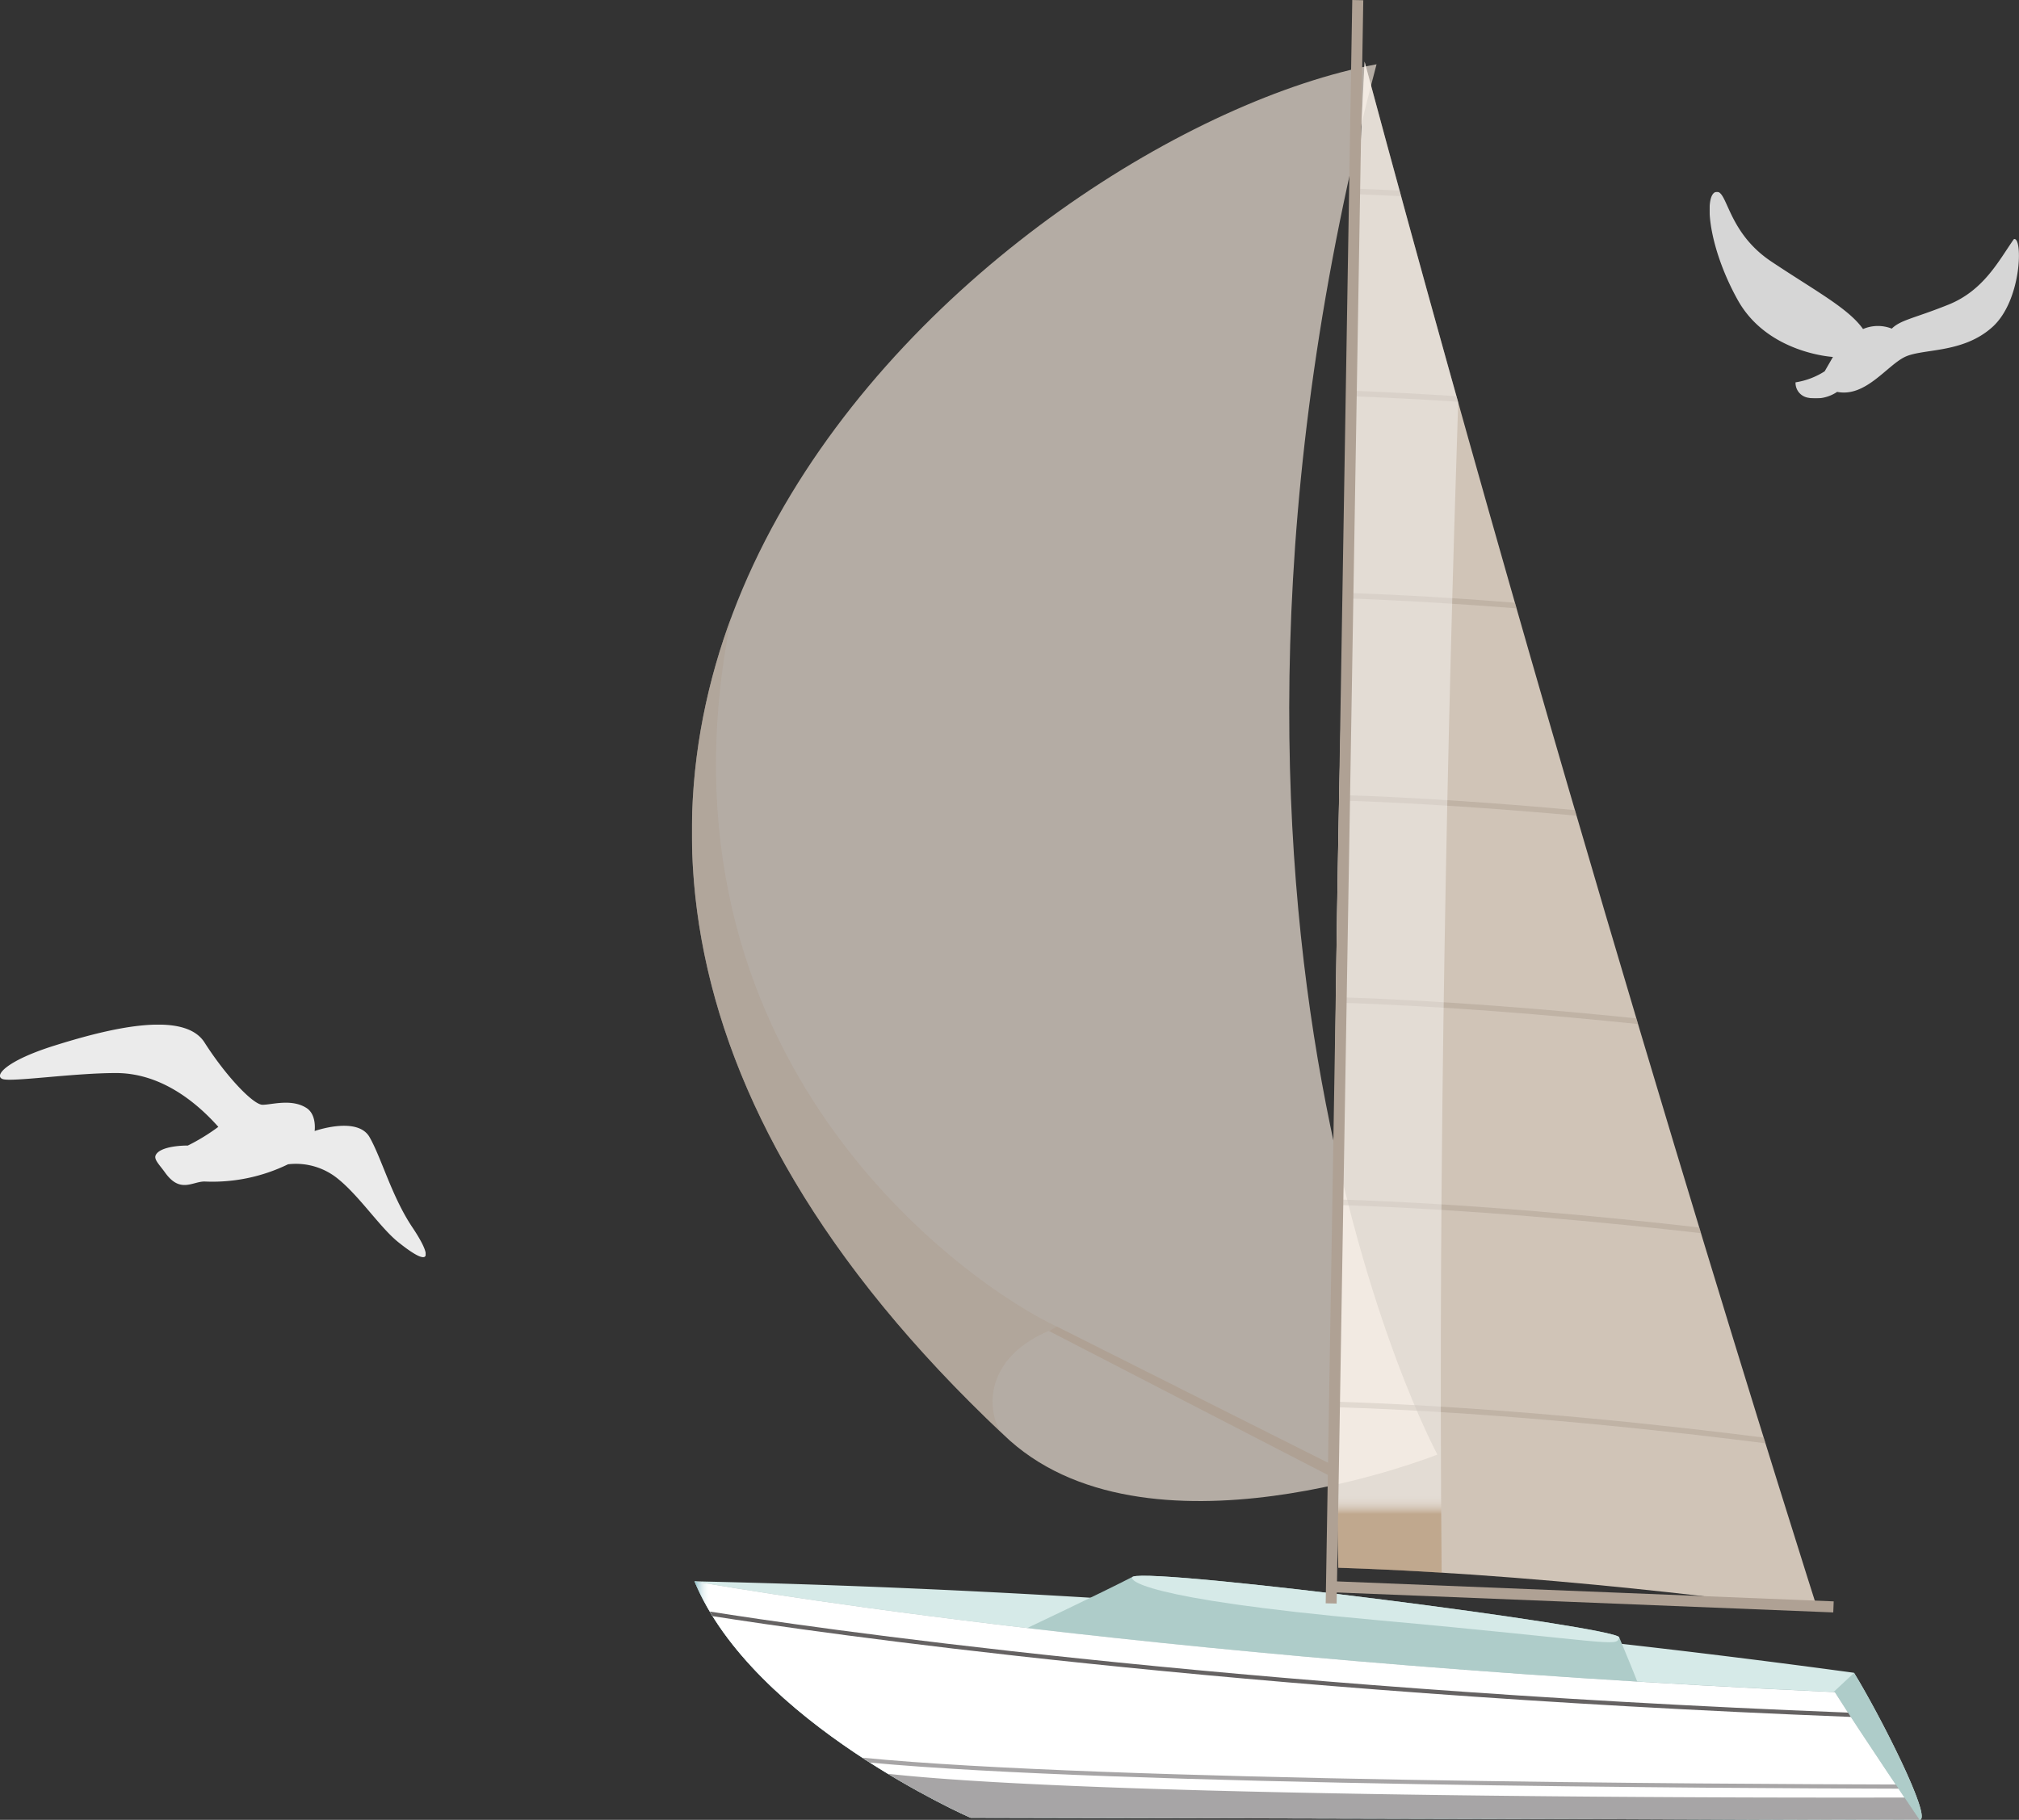 <svg xmlns="http://www.w3.org/2000/svg" xmlns:xlink="http://www.w3.org/1999/xlink" width="136.813" height="123.34" viewBox="0 0 136.813 123.34"><rect x="0" y="0" width="136.813" height="123.34" fill="#333333" stroke="none"/><defs><style>.a{fill:none;}.b{clip-path:url(#a);}.c{clip-path:url(#b);}.d{opacity:0.9;}.e{fill:#fff;}.f{clip-path:url(#d);}.g{opacity:0.8;}.h{clip-path:url(#g);}.i{fill:#d6eae8;}.j{fill:#aeccc9;}.k{clip-path:url(#i);}.l{fill:url(#j);}.af,.m{mix-blend-mode:multiply;}.af,.m,.q,.t{isolation:isolate;}.n{clip-path:url(#l);}.o{clip-path:url(#m);}.p{fill:url(#n);}.q{opacity:0.7;}.q,.t{mix-blend-mode:overlay;}.r{clip-path:url(#o);}.s{fill:#231f20;}.af,.t{opacity:0.4;}.u{clip-path:url(#p);}.v{clip-path:url(#q);}.w{clip-path:url(#r);}.x{clip-path:url(#s);}.y{fill:url(#t);}.z{clip-path:url(#u);}.aa{clip-path:url(#v);}.ab{fill:url(#w);}.ac{opacity:0.5;}.ad{clip-path:url(#x);}.ae{fill:#afa194;}.ag{clip-path:url(#y);}.ah{clip-path:url(#z);}.ai{fill:url(#aa);}.aj{opacity:0.6;}.ak{clip-path:url(#ab);}</style><clipPath id="a"><rect class="a" width="28.847" height="15.762"/></clipPath><clipPath id="b"><rect class="a" width="28.847" height="15.763"/></clipPath><clipPath id="d"><rect class="a" width="20.968" height="14"/></clipPath><clipPath id="g"><rect class="a" width="83.343" height="123.34"/></clipPath><clipPath id="i"><path class="a" d="M18.835,91l64.3.144s-3.873-5.707-5.734-8.656C29.124,80.292.128,74.981.128,74.981,4.1,84.572,18.835,91,18.835,91" transform="translate(-0.128 -74.981)"/></clipPath><radialGradient id="j" cx="0.169" cy="0.422" r="3.902" gradientTransform="translate(-0.003 1.852) rotate(180) scale(0.195 0.852)" gradientUnits="objectBoundingBox"><stop offset="0" stop-color="#a8bebd"/><stop offset="1" stop-color="#7ba09e"/></radialGradient><clipPath id="l"><rect class="a" width="83.011" height="16.168"/></clipPath><clipPath id="m"><path class="a" d="M18.835,91.005S4.1,84.572.128,74.981c0,0,29,5.31,77.274,7.511,1.862,2.949,5.736,8.656,5.736,8.656Z" transform="translate(-0.128 -74.981)"/></clipPath><linearGradient id="n" x1="-0.002" y1="1" x2="0.015" y2="1" gradientUnits="objectBoundingBox"><stop offset="0" stop-color="#378d9b"/><stop offset="0.135" stop-color="#67a8b3"/><stop offset="0.283" stop-color="#95c2ca"/><stop offset="0.432" stop-color="#bbd8dd"/><stop offset="0.579" stop-color="#d9e9ec"/><stop offset="0.724" stop-color="#eef5f6"/><stop offset="0.866" stop-color="#fafcfc"/><stop offset="1" stop-color="#fff"/></linearGradient><clipPath id="o"><rect class="a" width="77.313" height="7.139"/></clipPath><clipPath id="p"><rect class="a" width="69.902" height="3.121"/></clipPath><clipPath id="q"><rect class="a" width="70.213" height="2.1"/></clipPath><clipPath id="r"><rect class="a" width="50.524" height="97.381"/></clipPath><clipPath id="s"><path class="a" d="M21.094,95.9c9.544,9.306,29.43,1.375,29.43,1.375S31,61.339,46.4,3.048c-25,4.658-74.78,46.238-25.3,92.855" transform="translate(0 -3.048)"/></clipPath><radialGradient id="t" cx="0.636" cy="0.342" r="0.613" gradientTransform="matrix(-1.113, 0.148, -0.16, -0.951, 1.013, 1.975)" gradientUnits="objectBoundingBox"><stop offset="0" stop-color="#fcf7f1"/><stop offset="0.307" stop-color="#faf2ea"/><stop offset="0.733" stop-color="#f8e8d8"/><stop offset="1" stop-color="#d5cbc0"/></radialGradient><clipPath id="u"><rect class="a" width="32.769" height="105.011"/></clipPath><clipPath id="v"><path class="a" d="M32.508,2.918S29.6,58.342,30.728,105c16.216.525,32.507,2.924,32.507,2.924S47.5,58.724,32.508,2.918" transform="translate(-30.467 -2.918)"/></clipPath><radialGradient id="w" cx="0.272" cy="0.272" r="0.729" gradientTransform="matrix(-2.419, 0, 0, -1, -2.846, 2.235)" gradientUnits="objectBoundingBox"><stop offset="0" stop-color="#fcf7f1"/><stop offset="0.419" stop-color="#faf2ea"/><stop offset="1" stop-color="#f8e8d8"/></radialGradient><clipPath id="x"><rect class="a" width="28.957" height="85.03"/></clipPath><clipPath id="y"><rect class="a" width="8.383" height="102.42"/></clipPath><clipPath id="z"><path class="a" d="M37.729,105.337c-2.306-.143-4.652-.257-7-.333C29.6,58.342,32.508,2.918,32.508,2.918c2.114,7.87,4.242,15.61,6.343,23.1-.722,21.927-1.379,51-1.122,79.322" transform="translate(-30.467 -2.918)"/></clipPath><linearGradient id="aa" x1="0.039" y1="7.093" x2="0.052" y2="7.093" gradientUnits="objectBoundingBox"><stop offset="0" stop-color="#a87c4f"/><stop offset="0.017" stop-color="#ab8155"/><stop offset="0.136" stop-color="#c1a282"/><stop offset="0.261" stop-color="#d4bea8"/><stop offset="0.39" stop-color="#e3d6c8"/><stop offset="0.523" stop-color="#efe8e0"/><stop offset="0.664" stop-color="#f8f4f1"/><stop offset="0.816" stop-color="#fdfcfb"/><stop offset="1" stop-color="#fff"/></linearGradient><clipPath id="ab"><rect class="a" width="24.808" height="55.357"/></clipPath></defs><g transform="translate(-462.825 -11695)"><g transform="translate(462.825 11764.444)"><g class="b"><g transform="translate(0 0)"><g class="c"><g class="d" transform="translate(0 0)"><g transform="translate(0 0)"><g class="b"><path class="e" d="M14.794,6.928c-1.655-1.861-4.04-3.646-6.932-3.646-2.911,0-7.044.618-7.672.41s.2-1.239,3.517-2.276,8.7-2.484,10.151-.207,3.3,4.223,3.931,4.223,1.986-.437,3,.231c.686.464.532,1.548.532,1.548s2.9-1.029,3.722.416,1.5,4.017,2.9,6.111c1.245,1.853,1.453,2.931-.945,1.013C25.8,13.8,24.4,11.682,22.961,10.5a4.507,4.507,0,0,0-3.444-1.034,11.7,11.7,0,0,1-5.659,1.167c-.831,0-1.654.83-2.683-.621-.369-.51-.731-.853-.639-1.127.177-.5,1.254-.69,2.194-.69a13.709,13.709,0,0,0,2.064-1.265" transform="translate(0 0)"/></g></g></g></g></g></g></g><g transform="translate(578.67 11708)"><g class="f"><g transform="translate(0 0)"><g class="f"><g class="g" transform="translate(0 0)"><g transform="translate(0 0)"><g class="f"><path class="e" d="M10.4,9.3a2.553,2.553,0,0,1,1.947-.027c.607-.6,1.54-.7,3.846-1.628,2.413-.973,3.428-3.026,4.428-4.438.613-.2.557,4.144-1.456,5.958s-4.715,1.44-5.932,2.027-2.667,2.752-4.588,2.367a2.606,2.606,0,0,1-1.947.4,1.021,1.021,0,0,1-.873-1.045A5.106,5.106,0,0,0,7.8,12.165l.561-.973s-4.436-.239-6.45-3.857S-.39.214.425.01c.8-.2.737,2.7,3.758,4.714S9.4,7.891,10.4,9.3" transform="translate(0 0)"/></g></g></g></g></g></g></g><g transform="translate(509.704 11695)"><g class="h"><g transform="translate(0 0)"><g class="h"><path class="i" d="M78.7,81.184c1.747,2.844,5.364,9.965,4.437,9.965-1.649,0-64.3-.144-64.3-.144S4.1,84.573.127,74.981a697.429,697.429,0,0,1,78.573,6.2" transform="translate(0.055 32.192)"/><path class="j" d="M59.955,89.285c-.29,0-2.457,0-5.83-.014V80.624l1.394-1.3c1.745,2.846,5.363,9.965,4.437,9.965" transform="translate(23.238 34.055)"/><path class="j" d="M57.814,83.383c-.42-1.332-1.479-3.785-1.765-4.5S24.658,74.178,23.1,74.778c-2.153,1.112-7.282,3.54-7.282,3.54s33.324,5.254,41.994,5.064" transform="translate(6.792 32.079)"/><path class="i" d="M37.33,77.713c-16.124-1.459-16.736-2.763-16.4-2.934,1.555-.6,32.666,3.393,32.946,4.109-.142.71-.425.286-16.549-1.175" transform="translate(8.962 32.079)"/></g></g><g transform="translate(0.183 107.173)"><g class="k"><rect class="l" width="83.01" height="16.167" transform="translate(0 0)"/></g></g><g transform="translate(0 0)"><g class="h"><g class="m" transform="translate(0.182 107.172)"><g class="n"><g transform="translate(0.001 0.001)"><g class="o"><rect class="p" width="83.01" height="16.167" transform="translate(0 0)"/></g></g></g></g><g class="q" transform="translate(1.223 109.224)"><g class="r"><path class="s" d="M78.169,83.556C36.2,81.923,7.923,77.81,1.047,76.726c-.067-.1-.129-.21-.192-.31,6.395,1.012,34.761,5.193,77.127,6.848.063.1.124.192.187.292" transform="translate(-0.856 -76.416)"/></g></g><g class="t" transform="translate(13.292 120.219)"><g class="u"><path class="s" d="M9.3,84.109c15.433,1.7,62.991,1.622,68.88,1.608.612.912,1.021,1.514,1.021,1.514l-64.3-.144a53.989,53.989,0,0,1-5.6-2.977" transform="translate(-9.299 -84.108)"/></g></g><g class="t" transform="translate(11.555 119.127)"><g class="v"><path class="s" d="M78.3,85.444c-10.747-.024-53.041-.21-69.7-1.767-.167-.109-.339-.219-.51-.333,16.134,1.594,58.86,1.79,70.022,1.818.067.1.129.19.19.282" transform="translate(-8.084 -83.344)"/></g></g><g class="g" transform="translate(0 4.357)"><g class="w"><g transform="translate(0 0)"><g class="x"><path class="y" d="M62.04-5l-93.2,13.908,18.014,111.249,93.2-13.908Z" transform="translate(-13.378 -6.502)"/></g></g></g></g><g class="g" transform="translate(43.548 4.171)"><g class="z"><g transform="translate(0 0)"><g class="aa"><rect class="ab" width="44.651" height="108" transform="translate(-12.01 1.196) rotate(-6.125)"/></g></g></g></g><g class="ac" transform="translate(43.8 12.794)"><g class="ad"><path class="ae" d="M31.473,23.01c2.448.09,4.9.219,7.292.376-.039-.124-.071-.253-.111-.376-2.351-.159-4.757-.282-7.167-.373,0,.129-.01.249-.014.373m.539-13.687q1.454.058,2.892.129c-.033-.124-.066-.253-.1-.377-.92-.047-1.847-.09-2.777-.123,0,.123-.009.247-.014.372m-.979,27.383c3.976.137,7.957.386,11.7.682-.039-.129-.077-.259-.11-.382-3.708-.3-7.646-.539-11.578-.673,0,.124,0,.249-.01.373m-.376,40.743-.014.373c9.111.3,18.311,1.193,24.586,1.914-.037-.13-.08-.259-.119-.387-6.281-.72-15.41-1.608-24.453-1.9m0,13.712-.014.372C42.206,91.9,53.911,93.25,59.6,93.979c-.043-.133-.083-.262-.124-.39-5.752-.735-17.356-2.057-28.82-2.428m-.014-27.049c7.215.233,14.489.845,20.319,1.451-.039-.129-.076-.259-.114-.387-5.813-.6-13.027-1.2-20.191-1.436ZM30.7,50.406c5.56.18,11.153.587,16.093,1.035-.039-.123-.077-.253-.114-.38-4.911-.449-10.457-.85-15.973-1.028-.006.12-.006.249-.006.373" transform="translate(-30.644 -8.951)"/></g></g><g class="af" transform="translate(43.548 4.171)"><g class="ag"><g transform="translate(0 0)"><g class="ah"><rect class="ai" width="102.509" height="10.308" transform="matrix(0.01, -1, 1, 0.01, -1.925, 102.408)"/></g></g></g></g><g class="aj" transform="translate(0.004 41.856)"><g class="ak"><path class="ae" d="M2.667,29.284c-6.032,29.95,16.1,45.3,22.143,48.093-5.613,2.02-4.654,6.366-3.718,7.264C-.43,64.354-3.169,45.031,2.667,29.284" transform="translate(-0.003 -29.283)"/></g></g><path class="ae" d="M30.794,108.68,32.6.015,31.853,0l-1.8,108.665Z" transform="translate(12.901 0)"/><path class="ae" d="M64.275,77.09l.029-.749L30.483,74.98l-.033.749Z" transform="translate(13.073 32.192)"/><path class="ae" d="M35.944,73.017l.333-.668L17.47,62.9l-.539.3Z" transform="translate(7.269 27.007)"/></g></g></g></g></g></svg>